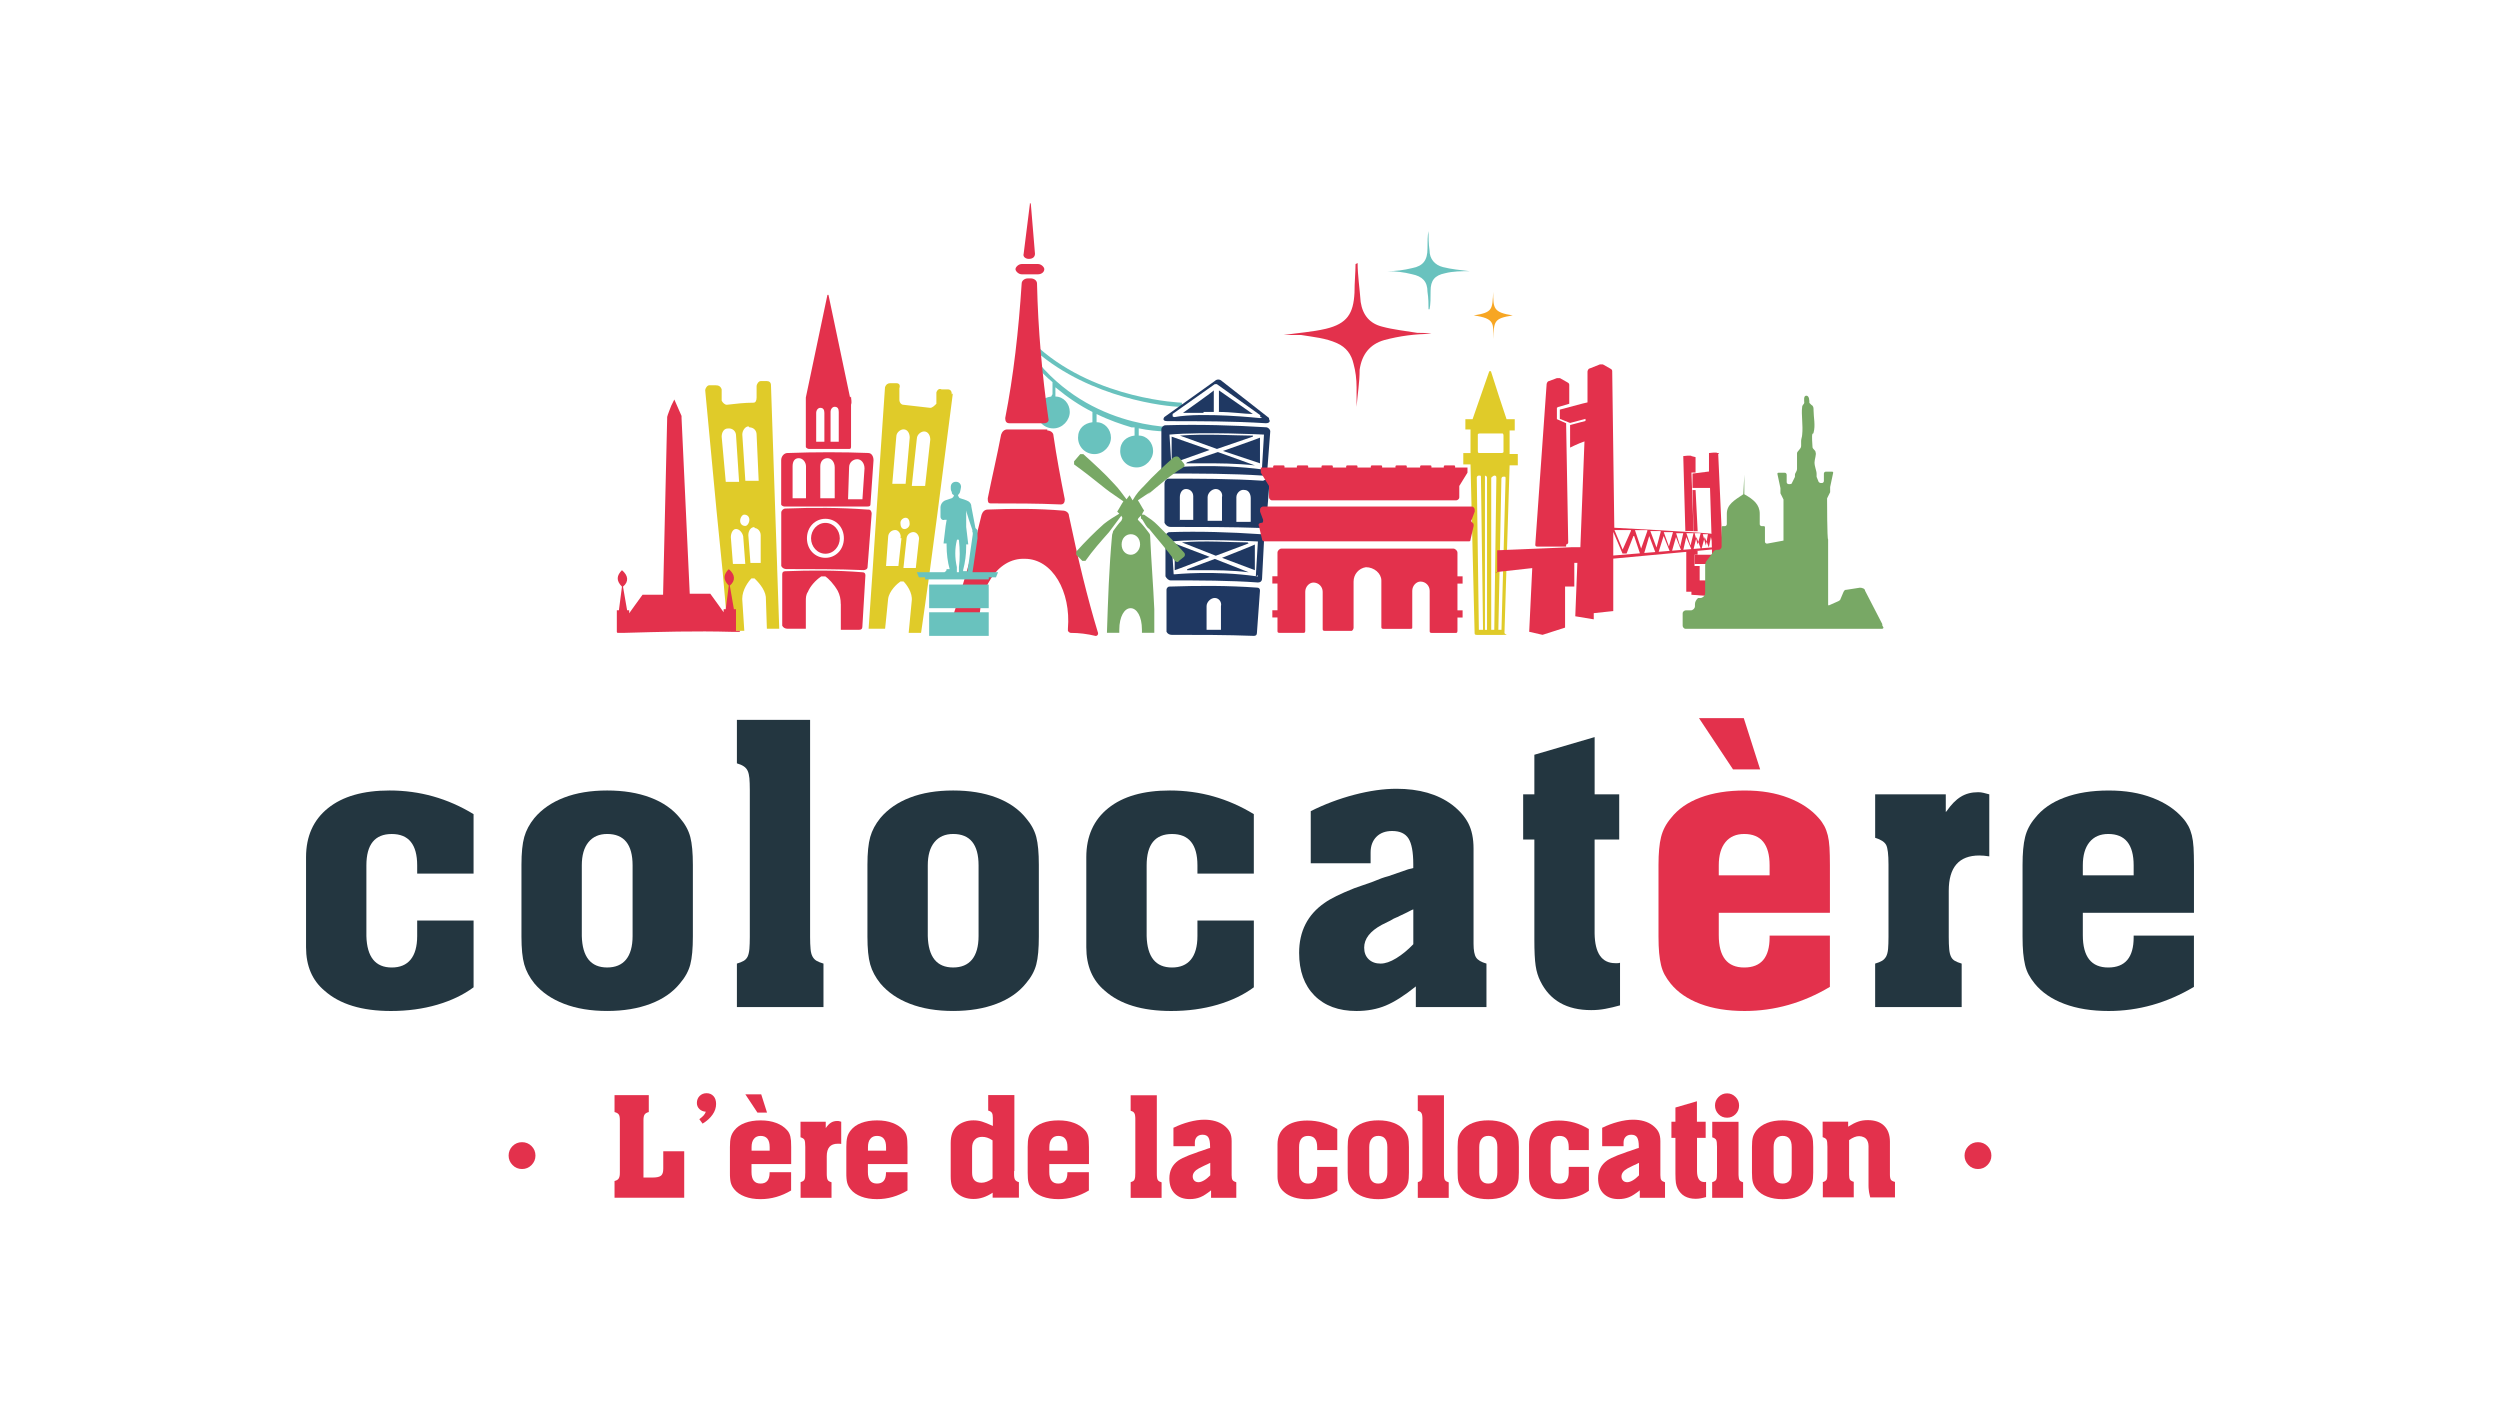<?xml version="1.0" encoding="UTF-8"?>
<svg id="Calque_1" data-name="Calque 1" xmlns="http://www.w3.org/2000/svg" viewBox="0 0 1080 605.71">
  <defs>
    <style>
      .cls-1 {
        fill: #e0cb29;
      }

      .cls-2 {
        fill: #233640;
      }

      .cls-3 {
        fill: #e3314c;
      }

      .cls-4 {
        fill: #69c2be;
      }

      .cls-5 {
        fill: #f7a623;
      }

      .cls-6 {
        fill: #78a865;
      }

      .cls-7 {
        fill: #1f3862;
      }
    </style>
  </defs>
  <g>
    <path class="cls-1" d="M652.15,196.17v-10.2h2.22v-4.89h-3.54c-2.22-6.66-4.44-13.32-6.66-20.43,0-.45-.9-.45-.9,0l-7.11,20.43h-3.12v4.44h2.22v10.2h-3.12v4.89h3.12l1.77,72.77c0,.45,0,.9.9.9h11.1c3.54,0,.9,0,.9-.9l2.22-72.36h3.54v-4.89h-3.54v.04ZM638.87,272.06l-.9-65.7s0-.9.9-.9.9,0,.9.9l.9,65.7h-1.81ZM641.5,272.06v-66.56s.9,0,.9.9v65.7h-1.32.45l-.04-.04ZM638.87,195.71s-.45,0-.45-.9v-7.11s0-.45.9-.45h9.74s.45,0,.45.9v7.11s0,.45-.9.45h-9.74ZM645.53,272.06h-1.32v-65.7s.9-.9,1.32-.9.9,0,.9.9l-.9,65.7ZM648.61,272.06h-1.32l1.32-65.25s0-.9.9-.9.9,0,.9.9l-1.77,65.25h-.04Z"/>
    <path class="cls-4" d="M448.02,151.76l.9-1.32c25.29,22.2,61.26,23.52,61.67,23.52v1.77h-.9c-5.34,0-38.61-3.54-62.12-23.97h.45Z"/>
    <path class="cls-4" d="M454.68,170.43v-5.34c-2.67-2.22-4.89-4.44-7.11-7.11l1.32-.9c25.28,29.73,61.67,27.51,62.12,27.51v1.77h-1.32c-2.67,0-9.33.45-17.76-1.32v3.12c3.54,0,6.21,3.12,6.21,6.66s-3.12,7.11-7.11,7.11-7.11-3.12-7.11-7.11,2.67-6.21,6.21-6.66v-3.54h-1.32c-4.44-1.32-9.74-3.12-15.09-5.76v3.54c3.54,0,6.21,3.12,6.21,6.66s-3.12,7.11-7.11,7.11-7.11-3.12-7.11-7.11,2.67-6.21,6.21-6.66v-4.44c-5.34-2.67-10.65-6.21-15.99-10.65v3.99c3.54,0,6.21,3.12,6.21,6.66s-3.12,7.11-7.11,7.11-7.11-3.12-7.11-7.11,2.67-6.21,6.21-6.66h0l.45-.9.12.04Z"/>
    <path class="cls-3" d="M367.23,171.74l-9.33-44.36h-.45l-9.33,44.36v21.3c0,.45.9.9,1.32.9h17.31c.45,0,.9,0,.9-.9v-18.21c.45-1.32,0-2.22,0-3.54l-.45.45h.04ZM356.58,190.82h-3.99v-12.42c0-1.32.9-2.22,1.77-2.22,1.32,0,1.77.9,1.77,2.22v12.87h0l.45-.45ZM362.79,190.82h-3.99v-12.87c0-1.32.9-2.22,1.77-2.22,1.32,0,1.77.9,1.77,2.22v12.87h.45Z"/>
    <path class="cls-3" d="M375.66,195.71c-11.55-.45-23.52-.45-35.52,0-1.32,0-2.67,1.32-2.67,3.12v19.08c0,.45.9.9,1.32.9h35.93c.45,0,1.32,0,1.32-.9l1.32-19.08c0-1.77-.9-3.12-2.22-3.12h.53ZM342.4,215.24v-13.77c0-2.22.9-3.54,2.67-3.54s3.12,1.77,3.12,3.54v13.77h-6.21.45-.04ZM360.57,215.24h-6.21v-13.77c0-2.22,1.32-3.54,3.12-3.54s3.12,1.77,3.12,3.99v13.77h0v-.45h-.04ZM372.57,215.69h-6.21l.45-13.77c0-2.22,1.77-3.54,3.54-3.54s3.12,1.77,3.12,3.99l-.9,13.32h0Z"/>
    <path class="cls-3" d="M363.24,260.96v11.1h7.98c.9,0,1.32-.45,1.32-1.32l1.32-22.2c0-.9-.45-1.32-1.32-1.32-11.1-.9-22.2-.9-33.3-.45-.9,0-1.32.45-1.32,1.32v22.2c.45.9,1.32,1.32,2.22,1.32h7.98v-11.96c0-1.32,0-2.67.9-3.99.9-2.22,3.12-4.89,5.76-6.66h1.77c1.32.9,3.54,3.12,5.34,6.21.9,1.77,1.32,3.54,1.32,5.76h.04Z"/>
    <path class="cls-1" d="M411.18,170.43c0-1.32-.45-2.22-1.77-2.22h-2.67c-.9-.45-1.77,0-2.22,1.32v4.89c-.9.9-1.77,1.77-2.67,1.77l-11.55-1.32c-.9,0-1.77-.9-1.77-2.22v-4.89c.45-1.32,0-2.22-1.32-2.22h-2.67c-.9,0-1.77.45-2.22,1.77l-3.54,51.93-1.77,26.64-1.77,25.74h7.11c0,.45,1.32-12.87,1.32-12.87h0c.45-3.54,3.99-6.66,5.34-7.56h1.32c1.32,1.32,3.99,4.89,3.54,8.43h0l-1.32,13.77h5.34c0,.45,3.54-24.87,3.54-24.87l3.54-26.64,6.66-51.93h0l-.45.45v.04ZM396.09,189.51c0-1.77,1.77-3.12,3.12-3.12,1.77,0,2.67,1.77,2.67,3.54l-2.22,19.98h-5.76c0-.45,2.22-20.84,2.22-20.84h0v.45h-.04ZM387.21,188.6c0-1.77,1.77-3.12,3.12-3.12,1.77,0,2.67,1.77,2.67,3.54l-1.77,19.98h-5.76c0-.45,1.77-20.84,1.77-20.84v.45h-.04ZM390.75,228.56c-1.32,0-1.77-1.32-1.77-2.67s1.32-2.22,2.22-2.22c1.32,0,1.77,1.32,1.77,2.67s-1.32,2.22-2.22,2.22ZM394.73,229.88c1.32,0,2.67,1.77,2.22,3.54l-1.32,11.96h-5.34c0-.45,1.32-12.42,1.32-12.42,0-1.77,1.32-3.12,3.12-3.12v.04ZM389.43,232.55l-1.32,11.96h-5.34c0-.45.9-12.42.9-12.42,0-1.77,1.32-3.12,3.12-3.12,1.32,0,2.67,1.77,2.22,3.54h.45l-.04.04Z"/>
    <path class="cls-1" d="M335.73,244.97l-.9-26.19-1.77-52.38c0-1.32-.9-1.77-1.77-1.77h-2.67c-.9,0-1.77,1.32-1.77,2.22v4.89c0,1.32-.45,2.22-1.32,2.22-3.99,0-7.56.45-11.55.9-.9,0-1.77-.9-2.22-1.77v-4.89c-.45-1.32-1.32-1.77-2.67-1.77h-2.67c-.9,0-1.77,1.32-1.77,2.22l4.89,51.93,2.67,26.64h0l2.22,25.29h7.11c0-.45-.9-13.77-.9-13.77h0c0-3.99,2.67-7.56,3.99-8.88h1.32c1.32,1.32,4.44,4.44,4.89,7.98h0c0,.45.45,13.77.45,13.77h5.34l-.9-26.19h0s0-.45,0-.45ZM321.96,227.21c-1.32,0-2.22-.9-2.22-2.22s.9-2.67,1.77-2.67c1.32,0,2.22.9,2.22,2.22s-.9,2.67-1.77,2.67h0ZM325.95,228.11c1.32,0,2.67,1.32,2.67,3.12v11.96c.45,0-4.44,0-4.44,0l-.9-11.96c0-1.77.9-3.54,2.67-3.54h0v.45-.04ZM321.06,231.65l.9,11.96h-5.34l-.9-11.55c0-1.77.9-3.54,2.22-3.54s2.67,1.32,3.12,3.12h0ZM323.73,184.61c1.77,0,3.12,1.32,3.12,3.12l.9,19.98h-5.76l-1.32-19.98c0-1.77,1.32-3.54,2.67-3.54l.45.45-.08-.04ZM314.85,185.07c1.77,0,3.12,1.32,3.12,3.12l1.32,19.98h-5.76l-1.77-19.53c0-1.77.9-3.54,2.67-3.54h.45l-.04-.04Z"/>
    <path class="cls-3" d="M356.58,225.89c-3.54,0-6.21,3.12-6.21,6.66s2.67,6.66,6.21,6.66,6.21-3.12,6.21-6.66-2.67-6.66-6.21-6.66Z"/>
    <path class="cls-3" d="M374.79,220.14c-11.96-.9-23.52-.9-35.52-.45-.9,0-1.77.9-1.77,1.77v23.06c.45.9,1.32,1.32,2.22,1.32,11.1,0,22.2,0,33.3.45.9,0,1.77-.45,1.77-1.32l1.77-23.06c0-.9-.45-1.77-1.32-1.77h-.45ZM356.58,240.98c-4.44,0-7.98-3.54-7.98-8.43s3.54-8.43,7.98-8.43,7.98,3.54,7.98,8.43-3.54,8.43-7.98,8.43Z"/>
    <path class="cls-3" d="M442.22,109.62l2.67-21.3c0-.88.15-.88.45,0l1.77,21.3c0,1.32-.9,2.22-2.67,2.22-1.32,0-2.67-.9-2.22-2.22h0Z"/>
    <path class="cls-3" d="M448.47,118.5h-7.11c-1.32,0-2.67-1.32-2.67-2.22s1.32-2.22,2.67-2.22h7.11c1.32,0,2.67,1.32,2.67,2.22,0,1.32-1.32,2.22-2.67,2.22h0Z"/>
    <path class="cls-3" d="M445.8,120.27h-1.77c-1.32,0-2.67.9-2.67,2.22-1.32,20.43-3.54,39.96-7.11,58.13,0,1.32.45,2.22,1.77,2.22h15.09c1.32,0,2.22-.9,1.77-2.22-2.67-18.62-4.44-38.15-4.89-58.13,0-1.32-1.32-2.22-2.67-2.22h.49Z"/>
    <path class="cls-3" d="M461.34,271.61v.9s.45.9,1.32.9c3.54,0,7.11.45,10.65,1.32.9,0,1.32-.9.9-1.77-4.44-14.64-8.43-31.08-12.42-50.16,0-1.32-1.32-2.22-2.67-2.22-10.65-.9-21.75-.9-32.4-.45-1.32,0-2.22.9-2.67,2.22-4.44,18.62-9.33,35.07-14.18,49.25,0,1.32,0,1.77.9,1.77,3.54,0,7.11-.9,10.65-.9.9,0,1.77,0,1.77-.9v-.9c-.9-15.99,7.56-29.73,19.53-29.27,11.96,0,19.98,14.18,18.62,30.18h0v.04Z"/>
    <path class="cls-3" d="M452.46,185.52h-17.31c-1.32,0-2.22.9-2.67,2.22-1.77,9.33-3.99,18.62-5.76,27.51,0,1.32,0,2.22,1.32,2.22,10.2,0,19.98,0,30.18.45,1.32,0,1.77-.9,1.77-2.22-1.77-8.88-3.54-18.21-4.89-27.51,0-1.32-1.32-2.22-2.67-2.22v-.45h.04Z"/>
    <path class="cls-3" d="M676.57,235.22c.45,0,.9-.45.9-.9l-.9-51.02v-.45l-3.99-1.77v-4.89s.45-.45.9-.45l4.44-1.32v-7.98c0-.45,0-.9-.9-1.32l-3.12-1.77h-1.32l-3.54,1.32c-.45,0-.9.9-.9,1.32l-4.89,69.24c0,.45,0,.9.9.9h12.42v-.9Z"/>
    <path class="cls-3" d="M732.48,204.14v-6.66l-1.77-.45h0c0-.45-3.54,0-3.54,0l.9,32.4h3.54l-.9-25.29h1.77Z"/>
    <path class="cls-3" d="M732.94,211.71h-1.77l.45,17.76h1.77l-.9-17.76h.45Z"/>
    <path class="cls-3" d="M742.72,257.84l-.9-7.11h-7.56v-6.21h-2.22v-4.89h1.32v-1.77h-4.89v17.76h2.22v1.32l11.96.9h.08Z"/>
    <path class="cls-3" d="M742.72,195.71h-.9c0-.45-3.54,0-3.54,0v7.98h0l-7.11.9v6.21h7.56l.9,28.86h-7.56v3.99h7.56v12.42h3.99l1.32-.9-2.67-59.04h0l.45-.45v.04Z"/>
    <path class="cls-3" d="M645.94,247.19l15.99-1.77-1.32,27.51,5.76,1.32,9.74-3.12v-17.76h3.99v-10.2h1.32l-.9,23.06,7.98,1.32v-2.67l8.43-.9v-22.65l43.05-3.99v-.9l-43.05,3.54v-10.2l3.99,9.33h1.77l3.12-7.98,2.67,7.98h1.77l2.22-7.56,2.67,7.11h1.32l2.22-7.11,2.67,6.66h.9l1.77-6.21,2.22,5.76h.9l1.32-5.76,2.22,5.34h.9l1.32-5.34,1.77,4.89h.45l1.32-4.89,1.77,4.44h0l.9-4.44,1.32,3.99h.9l-1.77-5.34h0c0-.45-42.18-2.67-42.18-2.67l-.9-67.47c0-.45,0-.9-.9-1.32l-3.12-1.77h-1.32l-4.44,1.77c-.45,0-.9.9-.9,1.32v13.32c-.45,0-11.96,3.12-11.96,3.12v3.99l4.44,1.77,6.66-1.77v.9c-1.77.45-6.66,1.77-6.66,1.77v9.74s3.54-1.77,6.21-2.67l-1.77,45.72h-3.99l-31.95,1.32v9.74h0l-.9-.45.08.21ZM737.83,230.78l-.9,4.89-1.32-4.89h2.22ZM734.7,230.33l-1.32,4.89-1.32-4.89h2.67-.04ZM731.62,230.33l-1.32,5.34-1.77-5.34h3.54-.45ZM727.18,230.33l-1.32,5.76-1.77-5.76h3.54-.45ZM722.74,229.88l-1.77,6.21-2.22-6.21h3.99,0ZM717.39,229.88l-1.77,6.66-2.67-7.11h4.44v.45h0ZM711.64,229.43l-2.67,7.56-2.67-7.98h5.34v.45-.04ZM704.53,229.43l-3.54,7.98-3.54-8.43h7.11v.45h-.04Z"/>
    <path class="cls-3" d="M319.74,272.51s0,.45-.45.45h-3.12c-15.54-.45-31.08,0-47.03.45h-2.22s-.45,0-.45-.45v-9.33h.9l1.32-10.2c-2.67-2.67-2.22-4.89,0-7.11,2.67,2.22,3.12,4.89.45,7.11l1.77,10.2h.9v1.32l2.22-3.12,3.54-4.89h8.88l1.77-76.35h0v-.45h0c0-.45,1.77-4.89,1.77-4.89l1.32-2.67,3.12,7.11h0v.9l3.54,75.9h8.88l3.54,4.89,2.22,3.12v-1.32h.9l1.32-10.2c-2.67-2.67-2.22-4.89,0-7.11,2.67,2.22,3.12,4.89.45,7.11l1.77,10.2h.9v9.33h1.81Z"/>
    <path class="cls-3" d="M586.49,113.61c0,5.34.9,11.1,1.32,16.86.9,5.76,3.99,9.33,9.33,10.65,4.89,1.32,9.74,1.77,15.09,2.67,1.77,0,3.99,0,6.21.45-7.11,0-13.77.9-20.43,2.67-6.21,1.77-9.74,6.21-10.65,12.87,0,5.34-.9,10.65-1.32,15.99v-8.43c0-3.54-.45-7.11-1.32-10.2-.9-3.99-3.12-7.11-7.11-8.88-4.89-2.22-10.2-2.67-15.54-3.54h-7.56c6.21-.9,12.42-1.32,18.21-2.67,9.33-2.22,11.96-6.66,12.42-15.54,0-4.44.45-8.88.45-12.42h0l.9-.45v-.04Z"/>
    <path class="cls-4" d="M617.12,133.59c0-1.77,0-4.89-.45-7.56,0-4.44-2.22-6.66-6.66-7.56-3.54-.9-7.11-1.32-10.65-1.32h0c3.54,0,7.11-.45,10.65-1.32,4.89-.9,6.66-3.54,6.66-8.43,0-2.67,0-5.76.45-7.56,0,2.22,0,5.34.45,8.43,0,3.54,2.22,6.21,5.76,7.11s7.56,1.32,11.55,1.77h0c-3.54,0-7.11,0-10.65.9-4.44.9-6.21,3.12-6.21,7.56,0,3.12,0,5.76-.45,7.98h-.45Z"/>
    <path class="cls-5" d="M653.5,136.26c-8.43,1.32-7.98,2.67-8.43,10.2,0-6.66.9-8.88-8.43-10.2,8.43-1.32,7.98-2.67,8.43-10.2,0,7.11,0,8.88,8.43,10.2Z"/>
    <path class="cls-7" d="M506.15,188.6v11.55c.45,0,16.4-5.76,16.4-5.76l-16.4-5.76v-.04Z"/>
    <path class="cls-7" d="M541.22,188.19c-7.11,0-20.84-.9-31.49,0l15.99,5.76,15.54-5.34v-.45l-.04.04Z"/>
    <path class="cls-7" d="M512.36,200.15h7.56c6.21,0,13.77,0,22.2.9l-15.99-5.76-13.32,4.44h0l-.45.45v-.04Z"/>
    <path class="cls-7" d="M544.31,200.15v-11.1c.45,0-15.99,5.76-15.99,5.76l15.99,5.34Z"/>
    <path class="cls-7" d="M547.43,184.61c-14.64-.9-29.27-1.32-43.95-.9-.9,0-1.77.9-1.77,1.77v17.31c.45.9,1.32,1.77,2.22,1.77,13.77,0,27.96,0,41.73.9.9,0,1.77-.45,1.77-1.77l1.32-17.31c0-.9-.9-1.77-1.77-1.77h.45ZM546.07,202.37v.45h-.45c-20.43-2.67-39.06-.9-39.06-.9h-.45l-.9-14.18h0c14.64-1.32,40.83,0,40.83,0h0l-.9,15.09h0l.9-.45h.04Z"/>
    <path class="cls-7" d="M545.66,207.68c-13.77-.9-27.51-.9-40.83-.9-.9,0-1.77.9-1.77,2.22v16.86c.45.9,1.32,1.77,2.67,1.77,12.87,0,26.19,0,39.06.45.9,0,1.77-.9,2.22-1.77l1.32-16.86c0-.9-.9-2.22-1.77-2.22h0s-.9.45-.9.45ZM509.69,224.99v-10.2c0-1.77.9-3.54,2.67-3.54s3.12,1.32,3.12,3.12v10.2h-5.76v.45l-.04-.04ZM527.45,224.99h-5.76v-10.2c0-1.77,1.77-3.54,3.54-3.54s3.12,1.77,2.67,3.54v10.2h-.45ZM539.87,225.44h-5.76v-10.65c0-1.77,1.77-3.54,3.54-3.12,1.77,0,2.67,1.77,2.67,3.54v10.2h-.45v.04Z"/>
    <path class="cls-7" d="M519.92,177.95h4.44v-9.33c.45,0-13.32,9.74-13.32,9.74h8.88v-.45.04Z"/>
    <path class="cls-7" d="M526.13,177.95c6.21,0,11.55.9,15.09.9l-14.64-10.2v9.33h-.45v-.04Z"/>
    <path class="cls-7" d="M548.29,180.62l-20.43-15.99c-.9-.9-2.22-.9-3.12,0l-21.75,15.54c-.9,1.32,0,1.77,1.32,1.77,14.18,0,28.41,0,42.59.9.9,0,2.22-.45,1.32-1.77h0v-.45h.08ZM545.21,180.17s-.45.45-.9.45h0s-24.87-2.67-36.84-.45c0,0-.9,0-.9-.45v-.9l18.21-12.87h.9l18.62,13.32s.45.45,0,.9h.9Z"/>
    <path class="cls-7" d="M507.47,234.77v11.55c.45,0,15.09-5.76,15.09-5.76l-15.09-5.76v-.04Z"/>
    <path class="cls-7" d="M539,234.32c-6.66,0-19.08-.9-28.41,0l14.64,5.76,14.18-5.34h0l-.45-.45.04.04Z"/>
    <path class="cls-7" d="M512.81,246.32h6.66c5.76,0,12.42,0,19.98.9l-14.64-5.76-11.96,4.44h0v.45l-.04-.04Z"/>
    <path class="cls-7" d="M542.09,246.32v-11.1c.45,0-14.18,5.76-14.18,5.76,0,0,14.18,5.34,14.18,5.34Z"/>
    <path class="cls-7" d="M544.76,230.78c-13.32-.9-26.64-1.32-39.51-.9-.9,0-1.77.9-1.77,1.77v17.31c.45.9,1.32,1.77,2.22,1.77,12.42,0,25.28,0,37.74.9.9,0,1.77-.45,1.77-1.77l.9-17.31c0-.9-.45-1.77-1.32-1.77h-.04ZM543.44,248.54v.45h-.45c-18.62-2.67-35.07-.9-35.52-.9h-.45l-.9-14.18h0c12.87-1.32,36.84,0,37.29,0s0,0,0,0h0l-.9,15.09h0l.9-.45h.04Z"/>
    <path class="cls-7" d="M542.99,253.85c-12.42-.9-24.87-.9-37.74-.45-.9,0-1.32.9-1.32,1.32v18.21c.45.9,1.32,1.32,2.22,1.32,11.96,0,23.52,0,35.52.45.9,0,1.32-.45,1.32-1.32l1.32-18.21c0-.9-.45-1.32-1.32-1.32ZM527,272.06h-5.76v-10.2c0-1.77,1.77-3.54,3.54-3.54s3.12,1.77,2.67,3.54v10.2h-.45Z"/>
    <path class="cls-6" d="M495.5,213.93c4.89-3.99,9.74-8.43,15.54-11.96.9-.45.9-1.32,0-2.22l-1.77-2.22c-.45-.45-1.32-.45-2.22,0-4.44,3.99-8.88,7.98-12.87,12.42-1.77,1.77-3.12,3.12-4.89,6.21l-1.32-2.22-1.32,1.77c-1.77-2.22-3.12-4.44-5.34-6.66-3.99-4.44-8.43-8.43-13.32-12.87h-1.32l-2.67,3.12v1.32c4.89,3.54,9.33,7.11,13.77,10.65l1.77,1.32,5.76,3.99c-.9,1.32-1.77,3.12-2.67,4.44l.9.9c-2.22,1.32-4.44,2.67-6.66,4.44-3.99,3.54-7.98,7.56-11.96,11.96v1.32l2.67,2.67h1.32c3.12-4.44,6.66-8.43,10.2-12.42l1.32-1.77,3.99-5.34h0l.45.9h0c0,.45-.45,1.32-.45,1.32h0c-1.32,1.32-2.22,2.67-3.54,4.44,0,.45-.45,1.32-.45,1.77-1.32,14.18-1.77,28.41-2.22,42.18h5.34v-1.32c0-5.76,2.22-9.33,4.89-9.33s4.89,3.54,4.89,9.33v1.32h5.34v-10.2c-.45-10.2-1.32-20.84-1.77-31.08,0-.45,0-1.32-.45-1.77-1.32-1.77-2.67-3.54-4.44-5.34h0l-.45-.45h0c0-.45.45-.9.45-.9l.9-.9v1.32c.45,0,.9.9.9.9.9,1.32,1.32,2.67,2.67,3.54,3.54,4.44,7.56,8.88,11.1,13.77.45.45,1.32.9,1.77,0l2.22-1.77c.45-.45.45-1.32,0-1.77-3.54-3.99-7.56-7.98-11.55-11.96-1.77-1.77-3.12-2.67-5.76-4.44h-.9c0-.45.9-1.77.9-1.77-.9-1.32-1.77-3.12-2.67-4.44l1.32-.9c1.32-.9,2.67-1.77,3.99-2.67h0l-1.32,1.32-.08.08ZM488.53,239.66c-2.22,0-3.99-1.77-3.99-4.44s1.77-4.44,3.99-4.44,3.99,1.77,3.99,4.44c0,2.22-1.77,4.44-3.99,4.44h0Z"/>
    <path class="cls-3" d="M628.22,236.99h-74.58c-.9,0-1.77.9-1.77,1.77v10.2h-2.22v3.12h2.22v11.55h-2.22v3.12h2.22v5.76c0,.45,0,.9.9.9h10.2c.45,0,.9,0,.9-.9v-16.86c0-2.22,1.77-3.99,3.54-3.99,2.22,0,3.99,1.77,3.99,3.99v15.99c0,.45,0,.9.9.9h11.55c.45,0,.9-.9.9-1.32v-19.98c0-3.12,2.22-5.76,5.34-6.21,3.54,0,6.66,2.67,6.66,5.76v19.98c0,.45,0,.9.9.9h11.55c.45,0,.9,0,.9-.45v-15.99c0-2.22,1.77-3.99,3.54-3.99,2.22,0,3.99,1.77,3.99,3.99v17.31c0,.45,0,.9.9.9h10.2c.45,0,.9,0,.9-.9v-5.76h2.22v-3.12h-2.22v-11.55h2.22v-3.12h-2.22v-10.2c0-.9-.9-1.77-1.77-1.77h.45l-.12-.04Z"/>
    <path class="cls-3" d="M553.19,216.15h75.9c.45,0,1.32-.45,1.32-1.32v-4.89l3.54-5.76v-2.22h-5.34v-.45c0-.3-.15-.45-.45-.45h-3.99s-.45,0-.45.45v.45h-5.34v-.45c0-.3-.15-.45-.45-.45h-3.99s-.45,0-.45.45v.45h-5.76v-.45c0-.3-.15-.45-.45-.45h-3.99s-.45,0-.45.45v.45h-5.76v-.45c0-.3-.15-.45-.45-.45h-3.99s-.45,0-.45.45v.45h-5.76v-.45c0-.3-.15-.45-.45-.45h-3.99s-.45,0-.45.45v.45h-5.76v-.45c0-.3-.15-.45-.45-.45h-3.99s-.45,0-.45.45v.45h-5.76v-.45c0-.3-.15-.45-.45-.45h-3.99s-.45,0-.45.45v.45h-5.34v-.45c0-.3-.15-.45-.45-.45h-3.99s-.45,0-.45.45v.45h-5.34v2.22l3.54,5.76v4.89c0,.45.45,1.32,1.32,1.32h3.7Z"/>
    <path class="cls-3" d="M636.65,225.89c-.9,0-1.32-.9-.9-1.32l1.32-3.54v-.9c0-.45-.45-1.32-1.32-1.32h-90.08c-.45,0-1.32.45-1.32,1.32v.9l1.32,3.54c0,.9,0,1.32-.9,1.32s-1.32.9-.9,1.32l1.32,5.76c0,.45.45.9.9.9h88.31c.45,0,.9,0,.9-.9l1.32-5.76c0-.9,0-1.32-.9-1.32h.95Z"/>
    <path class="cls-4" d="M401.39,264.5v10.2h25.74v-10.2h-25.74Z"/>
    <path class="cls-4" d="M420.06,247.64l2.22-15.09h.9-.9v-1.77h0v-1.77l-.9-.9-1.77-9.33c0-1.32-.9-2.22-2.22-2.67l-2.67-.9c-.45,0-.9-1.32-.9-1.32h0s.9-.9.9-1.32c0,0,.45-1.77.45-2.22,0-1.32-.9-2.22-2.22-2.22s-2.22.9-2.22,2.22,0,1.32.45,2.22c0,.45,0,.9.9,1.32h0c0,.9-.9,1.32-.9,1.32l-2.67.9c-1.32.45-2.22,1.77-2.22,3.12v3.99c0,.9.9,1.77,1.77,1.32h.9l-.45,2.67-.9,7.56h1.32v.9c0,3.54.45,7.11,1.32,10.2h-1.32c0,.9-.45.9-.9,1.32h-11.96l.9,2.22h2.67v.9h27.51v-.9h3.12l.9-2.22h-11.55l.45.45ZM414.26,244.97v.9h0v1.32h-.9v-1.32h0v-.9c-.9-3.99-.9-7.98,0-11.55,0-.45.9-.45.9,0,.45,3.99.45,7.98,0,11.55h0ZM418.29,247.64s0-.9-.9-.9h-1.32v-.45c.9-3.54,1.32-6.66,1.32-10.2v-.9h.9l-.9-7.56v-7.56c-.45,0,2.67,8.88,2.67,8.88v.9c.45,0,0,2.22,0,2.22h-.9.9l-2.22,15.54h.45v.04Z"/>
    <path class="cls-4" d="M401.39,262.73h25.74v-10.2h-25.74v10.2Z"/>
    <path class="cls-6" d="M813.27,269.84l-7.56-14.64c0-.9-1.32-1.32-2.22-1.32l-5.76.9c-.45,0-.9,0-1.32.9l-1.32,3.12s0,.45-.9.9l-3.99,1.77h-.45v-28.41c-.45,0-.45-16.86-.45-16.86v-.9l1.32-2.67v-2.22l1.32-6.21s0-.45-.45-.45h-2.67s-.9,0-.9.9v3.12s0,.9-.9.9h-.45s-.45,0-.9-.45l-.9-2.22v-1.32c0-1.32-.9-3.12-.9-4.89,0-1.32.9-3.54.45-4.44,0-.9-1.32-1.32-1.32-2.22s-.45-4.89,0-5.76c0,0,.45,0,.45-.45.9-3.12,0-6.66,0-9.74h0c0-.9,0-1.77-.9-2.22l-.9-.9c0-.9,0-3.12-1.32-3.12s-.9,2.22-.9,3.12c0,.45-.9.9-.9,1.77-.45,3.12.45,7.98,0,11.96,0,.9-.45,1.77-.45,2.67v2.22c0,1.32-1.77,2.22-1.77,3.12v6.66c0,1.32-.9,1.77-.9,2.67v.9h0l-1.32,2.67s0,.45-.9.45h-.45s-.9,0-.9-.9v-3.12s0-.9-.9-.9h-2.67s-.45,0-.45.45l1.32,6.21v2.22l1.32,2.67v17.76l-7.11,1.32s-.9,0-.9-.9v-6.21s0-.45-.45-.45h-.9s-.9,0-.9-.9v-4.44c0-3.99-2.67-6.21-6.66-8.43h0v-8.43l-.45,8.43h0c-3.99,2.67-7.11,4.44-7.11,8.43v4.44s0,.9-.9.9h-.9s-.45,0-.45.45v8.43c0,.45-.45,1.32-1.32,1.32s-1.77,0-2.22.9l-2.67,3.54c-.45.45-.9,1.32-.9,2.22v11.96c0,.9-.45,1.77-1.77,2.22h-1.32c-.9.9-1.32,1.77-1.32,2.67v.9c0,.9-.9,1.77-1.77,1.77h-2.22c-.45,0-1.32.45-1.32,1.32v5.34c0,.45.45,1.32,1.32,1.32h84.78c.45,0,.9-.45.45-.9l-.45-.9.37-.04Z"/>
  </g>
  <g>
    <path class="cls-3" d="M265.48,510.19c.9-.21,1.48-.58,1.81-1.11s.49-1.32.49-2.43v-22.78c0-1.15-.16-1.97-.49-2.43s-.95-.82-1.81-1.03v-7.32h14.8v7.32c-.9.21-1.48.58-1.81,1.07s-.49,1.27-.49,2.38v24.83h4.11c1.69,0,2.84-.29,3.49-.82.66-.58.95-1.52.95-2.96v-7.56h9.05v20.06h-30.1v-7.24h0Z"/>
    <path class="cls-3" d="M302.12,483.47c.78-.58,1.4-1.11,1.81-1.56s.74-.99.99-1.64c-1.15-.08-2.1-.49-2.8-1.19s-1.07-1.56-1.07-2.59c0-1.23.41-2.26,1.19-3.04.78-.78,1.81-1.19,3-1.19s2.22.41,3,1.27c.74.82,1.11,1.97,1.11,3.37,0,1.6-.49,3.12-1.52,4.6s-2.47,2.8-4.32,3.91l-1.4-1.93Z"/>
    <path class="cls-3" d="M324.65,502.88v3.45c0,3.33,1.32,4.97,3.91,4.97s3.91-1.56,3.91-4.65v-.25h9.29v7.89c-4.15,2.47-8.55,3.74-13.16,3.74-2.63,0-4.89-.37-6.82-1.11s-3.49-1.77-4.6-3.17c-.37-.45-.66-.9-.9-1.32-.25-.45-.41-.95-.58-1.48-.12-.53-.25-1.19-.29-1.89-.08-.7-.08-1.56-.08-2.51v-11.02c0-1.81.12-3.25.41-4.32.29-1.07.78-2.01,1.52-2.92,1.07-1.36,2.55-2.43,4.52-3.17s4.23-1.11,6.82-1.11,4.77.37,6.74,1.11c1.97.74,3.54,1.81,4.69,3.12.37.41.66.82.86,1.23s.41.9.53,1.44.21,1.15.29,1.89c.04.74.08,1.64.08,2.71v7.36h-17.14v-.04ZM332.5,497.08v-1.52c0-3.25-1.32-4.85-3.91-4.85-1.23,0-2.22.41-2.88,1.27-.7.82-1.03,2.06-1.03,3.58v1.52h7.85-.04Z"/>
    <path class="cls-3" d="M345.82,510.69c.45-.12.78-.29,1.07-.45s.49-.37.62-.66c.16-.29.25-.66.29-1.15s.08-1.11.08-1.85v-11.14c0-1.56-.12-2.55-.37-3.04s-.82-.82-1.69-1.11v-6.7h10.9v2.71l.12-.12c.7-1.03,1.44-1.77,2.18-2.22s1.64-.7,2.67-.7c.29,0,.58,0,.82.08s.53.12.9.25v9.58c-.37-.04-.62-.08-.82-.08h-.7c-3.17,0-4.73,1.81-4.73,5.43v7.11c0,.78,0,1.44.08,1.89s.12.86.29,1.11c.12.29.33.49.62.66.25.16.62.29,1.07.45v6.7h-13.36v-6.7l-.04-.04Z"/>
    <path class="cls-3" d="M374.93,502.88v3.45c0,3.33,1.32,4.97,3.91,4.97s3.91-1.56,3.91-4.65v-.25h9.29v7.89c-4.15,2.47-8.55,3.74-13.16,3.74-2.63,0-4.89-.37-6.82-1.11s-3.49-1.77-4.6-3.17c-.37-.45-.66-.9-.9-1.32-.25-.45-.41-.95-.58-1.48-.12-.53-.25-1.19-.29-1.89-.08-.7-.08-1.56-.08-2.51v-11.02c0-1.81.12-3.25.41-4.32.29-1.07.78-2.01,1.52-2.92,1.07-1.36,2.55-2.43,4.52-3.17s4.23-1.11,6.82-1.11,4.77.37,6.74,1.11c1.97.74,3.54,1.81,4.69,3.12.33.41.66.82.86,1.23.25.41.41.9.53,1.44s.21,1.15.25,1.89.08,1.64.08,2.71v7.36h-17.14l.04-.04ZM382.78,497.08v-1.52c0-3.25-1.32-4.85-3.91-4.85-1.23,0-2.22.41-2.88,1.27-.7.82-1.03,2.06-1.03,3.58v1.52h7.85-.04Z"/>
    <path class="cls-3" d="M438.08,505.92v1.4c0,1.11.16,1.89.45,2.34s.82.82,1.64,1.03v6.7h-11.35v-2.14c-2.71,1.81-5.43,2.71-8.22,2.71-3.04,0-5.55-.95-7.52-2.8-.9-.86-1.52-1.85-1.85-2.84-.37-1.03-.53-2.47-.53-4.32v-14.14c0-3.29.86-5.76,2.67-7.36.9-.78,1.93-1.4,3.21-1.85,1.23-.45,2.55-.66,3.99-.66,1.23,0,2.47.16,3.66.53s2.71.99,4.6,1.85l.08.08v-3.54c0-.99-.12-1.69-.41-2.14-.25-.45-.78-.78-1.6-.99v-6.7h11.31v32.81h-.12ZM426.44,491.45c-.66-.21-1.36-.33-2.14-.33-1.36,0-2.47.41-3.21,1.27-.78.86-1.15,2.01-1.15,3.54v10.69c0,2.88,1.36,4.32,4.07,4.32,1.52,0,3.08-.62,4.77-1.81v-16.49c-.9-.58-1.64-.99-2.34-1.19h0Z"/>
    <path class="cls-3" d="M453.29,502.88v3.45c0,3.33,1.32,4.97,3.91,4.97s3.91-1.56,3.91-4.65v-.25h9.29v7.89c-4.15,2.47-8.55,3.74-13.16,3.74-2.63,0-4.89-.37-6.87-1.11-1.93-.74-3.49-1.77-4.56-3.17-.37-.45-.66-.9-.9-1.32-.25-.45-.45-.95-.58-1.48s-.25-1.19-.29-1.89-.08-1.56-.08-2.51v-11.02c0-1.81.12-3.25.41-4.32.25-1.07.78-2.01,1.52-2.92,1.07-1.36,2.55-2.43,4.52-3.17,1.93-.74,4.23-1.11,6.87-1.11s4.77.37,6.74,1.11,3.54,1.81,4.69,3.12c.37.41.66.82.86,1.23s.41.9.53,1.44.21,1.15.25,1.89.08,1.64.08,2.71v7.36h-17.14v-.04ZM461.14,497.08v-1.52c0-3.25-1.32-4.85-3.91-4.85-1.23,0-2.22.41-2.88,1.27-.7.82-1.03,2.06-1.03,3.58v1.52h7.85-.04Z"/>
    <path class="cls-3" d="M488.44,510.69c.45-.12.78-.29,1.07-.45s.45-.37.58-.66.21-.66.29-1.15c.04-.49.08-1.11.08-1.85v-22.65c0-.74,0-1.36-.08-1.81-.04-.45-.12-.86-.29-1.11-.12-.29-.33-.53-.58-.7s-.62-.33-1.07-.45v-6.7h11.31v33.51c0,.74,0,1.36.08,1.85.04.49.16.86.29,1.15.16.29.37.49.62.66.29.16.62.29,1.07.45v6.7h-13.36v-6.78Z"/>
    <path class="cls-3" d="M507.03,487.17c2.14-1.07,4.36-1.89,6.7-2.51s4.52-.95,6.5-.95c3.49,0,6.37.82,8.55,2.47,1.15.9,2.01,1.85,2.51,2.88.53,1.03.78,2.34.78,3.91v14.68c0,1.03.12,1.73.41,2.14s.78.7,1.6.95v6.7h-10.9v-3.21c-1.77,1.4-3.33,2.43-4.65,2.96s-2.84.82-4.52.82c-2.75,0-4.89-.78-6.5-2.38s-2.34-3.78-2.34-6.58c0-3.33,1.32-5.88,3.91-7.73.95-.66,2.47-1.4,4.6-2.26.25-.08.62-.21,1.03-.37s.95-.33,1.64-.58c.66-.25,1.19-.45,1.52-.58.37-.12.7-.25,1.07-.33l3.04-1.07s.29-.08.78-.21v-.62c0-1.85-.25-3.17-.74-3.95s-1.32-1.15-2.51-1.15c-1.03,0-1.81.29-2.43.9-.58.62-.9,1.4-.9,2.43v1.64h-9.25v-8.06l.08.04ZM522.28,502.59s-.29.16-.37.21l-1.27.58s-.21.12-.45.21-.53.25-.9.45l-1.32.66c-1.81.99-2.71,2.14-2.71,3.54,0,.74.25,1.36.7,1.81s1.07.66,1.81.66c.7,0,1.52-.29,2.43-.82.9-.53,1.77-1.27,2.63-2.14v-5.39c-.21.08-.41.16-.58.25h.04Z"/>
    <path class="cls-3" d="M577.74,496.83h-8.72v-1.27c0-3.25-1.32-4.85-3.91-4.85s-3.91,1.6-3.91,4.85v10.9c.08,3.25,1.4,4.85,3.91,4.85s3.91-1.6,3.91-4.85v-2.38h8.72v10.32c-1.56,1.15-3.41,2.06-5.63,2.67-2.18.66-4.56.99-7.15.99-4.48,0-7.89-1.03-10.24-3.12-1.89-1.6-2.84-3.82-2.84-6.7v-13.9c0-3.25,1.11-5.76,3.37-7.56s5.43-2.71,9.5-2.71c4.65,0,8.96,1.23,12.95,3.66v9.17l.04-.04Z"/>
    <path class="cls-3" d="M608.66,506.53c0,1.85-.12,3.29-.41,4.32-.25,1.03-.78,2.01-1.6,2.92-1.11,1.36-2.63,2.43-4.56,3.17-1.93.74-4.15,1.11-6.66,1.11s-4.73-.37-6.66-1.11-3.45-1.77-4.6-3.17c-.74-.95-1.27-1.89-1.56-2.92s-.41-2.47-.41-4.32v-11.02c0-1.85.12-3.29.41-4.32s.82-1.97,1.56-2.92c1.15-1.36,2.67-2.43,4.6-3.17s4.11-1.11,6.66-1.11,4.73.37,6.66,1.11,3.45,1.77,4.56,3.17c.78.95,1.32,1.89,1.6,2.92.29,1.03.41,2.47.41,4.32v11.02ZM599.33,496.5v-.95c0-3.25-1.32-4.85-3.91-4.85-1.23,0-2.22.41-2.88,1.27-.7.82-1.03,2.06-1.03,3.58v10.9c.08,3.25,1.4,4.85,3.91,4.85s3.91-1.6,3.91-4.85v-9.95Z"/>
    <path class="cls-3" d="M612.48,510.69c.45-.12.78-.29,1.07-.45s.45-.37.58-.66.21-.66.29-1.15c.04-.49.08-1.11.08-1.85v-22.65c0-.74,0-1.36-.08-1.81-.04-.45-.12-.86-.29-1.11-.12-.29-.33-.53-.58-.7s-.62-.33-1.07-.45v-6.7h11.31v33.51c0,.74,0,1.36.08,1.85.04.49.16.86.29,1.15.16.29.37.49.62.66.29.16.62.29,1.07.45v6.7h-13.36v-6.78Z"/>
    <path class="cls-3" d="M656.15,506.53c0,1.85-.12,3.29-.41,4.32-.25,1.03-.78,2.01-1.6,2.92-1.11,1.36-2.63,2.43-4.56,3.17-1.93.74-4.15,1.11-6.66,1.11s-4.73-.37-6.66-1.11-3.45-1.77-4.6-3.17c-.74-.95-1.27-1.89-1.56-2.92s-.41-2.47-.41-4.32v-11.02c0-1.85.12-3.29.41-4.32s.82-1.97,1.56-2.92c1.15-1.36,2.67-2.43,4.6-3.17s4.11-1.11,6.66-1.11,4.73.37,6.66,1.11,3.45,1.77,4.56,3.17c.78.95,1.32,1.89,1.6,2.92.29,1.03.41,2.47.41,4.32v11.02ZM646.85,496.5v-.95c0-3.25-1.32-4.85-3.91-4.85-1.23,0-2.22.41-2.88,1.27-.7.82-1.03,2.06-1.03,3.58v10.9c.08,3.25,1.4,4.85,3.91,4.85s3.91-1.6,3.91-4.85v-9.95Z"/>
    <path class="cls-3" d="M686.41,496.83h-8.72v-1.27c0-3.25-1.32-4.85-3.91-4.85s-3.91,1.6-3.91,4.85v10.9c.08,3.25,1.4,4.85,3.91,4.85s3.91-1.6,3.91-4.85v-2.38h8.72v10.32c-1.56,1.15-3.41,2.06-5.63,2.67-2.18.66-4.56.99-7.15.99-4.48,0-7.89-1.03-10.24-3.12-1.89-1.6-2.84-3.82-2.84-6.7v-13.9c0-3.25,1.11-5.76,3.37-7.56s5.43-2.71,9.5-2.71c4.65,0,8.96,1.23,12.95,3.66v9.17l.04-.04Z"/>
    <path class="cls-3" d="M692.24,487.17c2.14-1.07,4.36-1.89,6.7-2.51s4.52-.95,6.5-.95c3.49,0,6.37.82,8.55,2.47,1.15.9,2.01,1.85,2.51,2.88.53,1.03.78,2.34.78,3.91v14.68c0,1.03.12,1.73.41,2.14s.78.7,1.6.95v6.7h-10.9v-3.21c-1.77,1.4-3.33,2.43-4.65,2.96s-2.84.82-4.52.82c-2.75,0-4.89-.78-6.5-2.38s-2.34-3.78-2.34-6.58c0-3.33,1.32-5.88,3.91-7.73.95-.66,2.47-1.4,4.6-2.26.25-.08.62-.21,1.03-.37s.95-.33,1.64-.58c.66-.25,1.19-.45,1.52-.58.37-.12.7-.25,1.07-.33l3.04-1.07s.29-.08.78-.21v-.62c0-1.85-.25-3.17-.74-3.95s-1.32-1.15-2.51-1.15c-1.03,0-1.81.29-2.43.9-.58.62-.9,1.4-.9,2.43v1.64h-9.25v-8.06l.08.04ZM707.5,502.59s-.29.16-.37.21l-1.27.58s-.21.12-.45.21-.53.25-.9.45l-1.32.66c-1.81.99-2.71,2.14-2.71,3.54,0,.74.25,1.36.7,1.81s1.07.66,1.81.66c.7,0,1.52-.29,2.43-.82.9-.53,1.77-1.27,2.63-2.14v-5.39c-.21.08-.41.16-.58.25h.04Z"/>
    <path class="cls-3" d="M736.89,491.57h-3.78v14.47c.04,3.04,1.11,4.6,3.17,4.6h.33s.25,0,.41-.08v6.58c-.78.21-1.56.41-2.26.53s-1.44.21-2.18.21c-3.78,0-6.37-1.48-7.85-4.44-.37-.7-.58-1.52-.74-2.38-.12-.86-.21-2.22-.21-4.07v-15.42h-1.73v-6.99h1.73v-6.13l9.29-2.71v8.84h3.78v6.99h.04Z"/>
    <path class="cls-3" d="M739.69,510.69c.45-.12.78-.29,1.07-.45s.49-.37.62-.66c.16-.29.25-.66.29-1.15.04-.49.08-1.11.08-1.85v-11.14c0-1.52-.12-2.51-.37-3s-.82-.86-1.69-1.11v-6.7h11.35v22c0,.74,0,1.36.08,1.85.04.49.12.86.25,1.15.12.29.33.49.58.66s.62.29,1.07.45v6.7h-13.36v-6.7l.04-.04ZM751.28,477.59c0,1.48-.49,2.71-1.52,3.74s-2.22,1.52-3.66,1.52-2.71-.49-3.7-1.52-1.52-2.26-1.52-3.74.49-2.63,1.52-3.7c1.03-1.03,2.26-1.56,3.7-1.56s2.63.53,3.66,1.56,1.52,2.26,1.52,3.7Z"/>
    <path class="cls-3" d="M783.31,506.53c0,1.85-.12,3.29-.41,4.32-.25,1.03-.78,2.01-1.6,2.92-1.11,1.36-2.63,2.43-4.56,3.17-1.93.74-4.15,1.11-6.66,1.11s-4.73-.37-6.66-1.11-3.45-1.77-4.6-3.17c-.74-.95-1.27-1.89-1.56-2.92s-.41-2.47-.41-4.32v-11.02c0-1.85.12-3.29.41-4.32s.82-1.97,1.56-2.92c1.15-1.36,2.67-2.43,4.6-3.17s4.11-1.11,6.66-1.11,4.73.37,6.66,1.11,3.45,1.77,4.56,3.17c.78.95,1.32,1.89,1.6,2.92.29,1.03.41,2.47.41,4.32v11.02ZM774.02,496.5v-.95c0-3.25-1.32-4.85-3.91-4.85-1.23,0-2.22.41-2.88,1.27-.7.82-1.03,2.06-1.03,3.58v10.9c.08,3.25,1.4,4.85,3.91,4.85s3.91-1.6,3.91-4.85v-9.95Z"/>
    <path class="cls-3" d="M787.38,510.69c.9-.25,1.44-.62,1.69-1.11s.37-1.48.37-3.04v-11.14c0-1.56-.12-2.55-.37-3.04s-.82-.82-1.69-1.11v-6.7h11.02v2.18l.12-.08c1.64-1.03,3.04-1.73,4.28-2.14,1.19-.41,2.55-.62,4.07-.62,3.04,0,5.43.82,7.07,2.43s2.51,3.91,2.51,6.87v14.27c0,1.07.16,1.81.45,2.22s.9.7,1.73.9v6.7h-10.69c-.12-.58-.25-1.11-.37-1.6s-.21-1.03-.25-1.6c-.08-.58-.12-1.19-.12-1.89v-15.58c.04-1.15,0-1.97-.08-2.51-.08-.49-.25-.99-.45-1.36-.29-.62-.78-1.11-1.44-1.44s-1.36-.49-2.1-.49c-1.32,0-2.75.58-4.32,1.73v14.88c0,1.07.12,1.77.37,2.18.25.37.78.7,1.64.95v6.7h-13.36v-6.7l-.08.16Z"/>
    <path class="cls-3" d="M225.52,493.42c1.6,0,3,.58,4.11,1.69s1.69,2.51,1.69,4.11-.58,2.92-1.69,4.07-2.51,1.73-4.11,1.73-3-.58-4.11-1.73-1.69-2.51-1.69-4.07.58-3,1.69-4.11,2.51-1.69,4.11-1.69Z"/>
    <path class="cls-3" d="M854.48,493.42c1.6,0,3,.58,4.11,1.69s1.69,2.51,1.69,4.11-.58,2.92-1.69,4.07-2.51,1.73-4.11,1.73-3-.58-4.11-1.73-1.69-2.51-1.69-4.07.58-3,1.69-4.11,2.51-1.69,4.11-1.69Z"/>
    <path class="cls-3" d="M328.84,472.74l2.51,7.89h-4.15l-5.22-7.89h6.87Z"/>
  </g>
  <g>
    <path class="cls-2" d="M204.59,377.39h-24.37v-3.53c0-9.04-3.66-13.57-10.98-13.57s-10.96,4.53-10.96,13.57v30.51c.24,9.06,3.9,13.59,10.96,13.59s10.98-4.53,10.98-13.59v-6.69h24.37v28.83c-4.35,3.23-9.59,5.74-15.73,7.54-6.12,1.79-12.79,2.7-19.99,2.7-12.54,0-22.09-2.92-28.65-8.75-5.35-4.46-8.01-10.73-8.01-18.79v-38.89c0-9.04,3.17-16.13,9.49-21.2,6.32-5.09,15.18-7.63,26.6-7.63,13.03,0,25.11,3.41,36.28,10.22v25.68Z"/>
    <path class="cls-2" d="M299.32,404.55c0,5.22-.36,9.24-1.11,12.1-.74,2.84-2.23,5.58-4.48,8.19-3.1,3.84-7.34,6.78-12.74,8.82s-11.63,3.08-18.7,3.08-13.26-1.03-18.59-3.08c-5.35-2.05-9.62-4.98-12.85-8.82-2.1-2.61-3.57-5.35-4.37-8.19-.82-2.86-1.21-6.89-1.21-12.1v-30.88c0-5.2.4-9.24,1.21-12.09.8-2.86,2.26-5.58,4.37-8.19,3.23-3.84,7.5-6.79,12.85-8.84,5.33-2.05,11.52-3.06,18.59-3.06s13.3,1.01,18.7,3.06c5.4,2.05,9.64,5,12.74,8.84,2.25,2.61,3.73,5.33,4.48,8.19.74,2.84,1.11,6.89,1.11,12.09v30.88ZM273.28,376.46v-2.61c0-9.04-3.66-13.57-10.98-13.57-3.46,0-6.16,1.18-8.08,3.53-1.94,2.36-2.88,5.71-2.88,10.04v30.51c.24,9.06,3.9,13.59,10.96,13.59s10.98-4.53,10.98-13.59v-27.9Z"/>
    <path class="cls-2" d="M318.34,416.27c1.23-.36,2.23-.76,2.97-1.2s1.3-1.07,1.69-1.87c.36-.82.62-1.88.74-3.26.11-1.36.18-3.1.18-5.2v-63.46c0-2.1-.07-3.81-.18-5.11-.13-1.3-.38-2.36-.74-3.15-.38-.82-.94-1.47-1.69-1.96-.74-.51-1.74-.94-2.97-1.3v-18.79h31.62v93.77c0,2.1.07,3.84.2,5.2.11,1.38.4,2.45.83,3.26.43.8,1.01,1.43,1.76,1.87.74.43,1.74.83,2.99,1.2v18.79h-37.4v-18.79Z"/>
    <path class="cls-2" d="M448.78,404.55c0,5.22-.36,9.24-1.11,12.1-.74,2.84-2.23,5.58-4.48,8.19-3.1,3.84-7.34,6.78-12.74,8.82-5.4,2.05-11.63,3.08-18.7,3.08s-13.26-1.03-18.59-3.08c-5.35-2.05-9.62-4.98-12.85-8.82-2.1-2.61-3.57-5.35-4.37-8.19-.82-2.86-1.21-6.89-1.21-12.1v-30.88c0-5.2.4-9.24,1.21-12.09.8-2.86,2.26-5.58,4.37-8.19,3.23-3.84,7.5-6.79,12.85-8.84,5.33-2.05,11.52-3.06,18.59-3.06s13.3,1.01,18.7,3.06c5.4,2.05,9.64,5,12.74,8.84,2.25,2.61,3.73,5.33,4.48,8.19.74,2.84,1.11,6.89,1.11,12.09v30.88ZM422.74,376.46v-2.61c0-9.04-3.66-13.57-10.98-13.57-3.46,0-6.16,1.18-8.08,3.53-1.94,2.36-2.88,5.71-2.88,10.04v30.51c.24,9.06,3.9,13.59,10.96,13.59s10.98-4.53,10.98-13.59v-27.9Z"/>
    <path class="cls-2" d="M541.66,377.39h-24.37v-3.53c0-9.04-3.66-13.57-10.98-13.57s-10.96,4.53-10.96,13.57v30.51c.24,9.06,3.9,13.59,10.96,13.59s10.98-4.53,10.98-13.59v-6.69h24.37v28.83c-4.35,3.23-9.59,5.74-15.73,7.54-6.12,1.79-12.79,2.7-19.99,2.7-12.54,0-22.09-2.92-28.65-8.75-5.35-4.46-8.01-10.73-8.01-18.79v-38.89c0-9.04,3.17-16.13,9.49-21.2,6.32-5.09,15.18-7.63,26.6-7.63,13.03,0,25.11,3.41,36.28,10.22v25.68Z"/>
    <path class="cls-2" d="M566.24,350.42c5.96-2.99,12.21-5.35,18.79-7.08,6.58-1.72,12.65-2.59,18.23-2.59,9.8,0,17.81,2.28,24.01,6.89,3.23,2.48,5.58,5.16,7.07,8.08,1.49,2.92,2.23,6.54,2.23,10.89v41.11c0,2.84.38,4.84,1.12,5.94.74,1.12,2.23,1.99,4.46,2.61v18.79h-30.51v-8.93c-4.95,3.99-9.3,6.74-13.01,8.28-3.73,1.56-7.94,2.34-12.65,2.34-7.7,0-13.75-2.25-18.16-6.7-4.4-4.46-6.6-10.6-6.6-18.41,0-9.31,3.66-16.51,10.98-21.58,2.59-1.87,6.89-3.97,12.83-6.34.74-.24,1.7-.58,2.88-1.01s2.7-.96,4.57-1.58c1.87-.74,3.28-1.3,4.28-1.69,1-.36,1.98-.67,2.97-.92l8.57-2.97c.11,0,.85-.2,2.23-.56v-1.69c0-5.2-.69-8.9-2.05-11.05-1.38-2.17-3.71-3.26-7.07-3.26-2.86,0-5.13.83-6.79,2.5-1.67,1.69-2.52,3.95-2.52,6.79v4.66h-25.86v-22.5ZM608.95,393.58c-.45.24-.78.43-1.03.54l-3.53,1.69c-.13.13-.53.31-1.21.56-.67.24-1.52.67-2.5,1.3l-3.73,1.85c-5.07,2.74-7.63,6.02-7.63,9.86,0,2.12.65,3.79,1.96,5.04,1.3,1.23,3.01,1.85,5.13,1.85,1.98,0,4.24-.76,6.78-2.32,2.54-1.56,5-3.57,7.36-6.05v-15.06c-.63.24-1.16.49-1.58.74Z"/>
    <path class="cls-2" d="M699.49,362.69h-10.62v40.57c.13,8.55,3.12,12.83,8.93,12.83h.94c.36,0,.74-.05,1.11-.18v18.41c-2.23.63-4.33,1.12-6.32,1.49-1.98.38-4.02.56-6.14.56-10.55,0-17.85-4.15-21.94-12.47-1-1.98-1.69-4.2-2.05-6.69-.38-2.48-.56-6.27-.56-11.36v-43.16h-4.84v-19.53h4.84v-17.11l26.04-7.63v24.73h10.62v19.53Z"/>
    <path class="cls-3" d="M742.51,394.33v9.68c0,9.3,3.66,13.95,10.98,13.95s10.98-4.35,10.98-13.03v-.74h26.04v22.14c-11.65,6.94-23.94,10.42-36.84,10.42-7.32,0-13.7-1.03-19.15-3.08-5.47-2.05-9.75-4.98-12.85-8.82-1-1.25-1.83-2.48-2.52-3.73-.67-1.23-1.2-2.63-1.58-4.19-.36-1.54-.65-3.32-.83-5.29-.18-1.99-.27-4.35-.27-7.08v-30.88c0-5.09.36-9.11,1.11-12.09.74-2.99,2.17-5.71,4.28-8.19,2.99-3.84,7.19-6.79,12.67-8.84,5.45-2.05,11.83-3.06,19.15-3.06s13.37,1.05,18.88,3.15c5.53,2.12,9.89,5.04,13.12,8.75,1,1.11,1.79,2.26,2.43,3.44.62,1.18,1.11,2.5,1.49,4,.36,1.49.62,3.24.74,5.29.11,2.05.18,4.57.18,7.54v20.66h-48ZM753.31,310.23l7.07,22.14h-11.72l-14.7-22.14h19.35ZM764.47,378.13v-4.28c0-9.04-3.66-13.57-10.98-13.57-3.48,0-6.18,1.18-8.1,3.53-1.92,2.36-2.88,5.71-2.88,10.04v4.28h21.96Z"/>
    <path class="cls-2" d="M810.07,416.27c1.23-.36,2.23-.76,2.97-1.2s1.32-1.07,1.78-1.87c.42-.82.71-1.88.83-3.26.11-1.36.18-3.1.18-5.2v-31.26c0-4.35-.34-7.18-1.01-8.46-.69-1.3-2.26-2.34-4.75-3.08v-18.79h30.51v7.63l.36-.36c1.99-2.86,4.02-4.95,6.14-6.23,2.1-1.3,4.58-1.96,7.45-1.96.85,0,1.63.09,2.32.27s1.52.42,2.52.65v26.8c-1-.13-1.78-.22-2.34-.29-.56-.05-1.2-.09-1.96-.09-8.81,0-13.21,5.09-13.21,15.26v19.91c0,2.23.07,3.99.2,5.29.11,1.3.36,2.36.74,3.17.36.8.92,1.43,1.67,1.87s1.74.83,2.97,1.2v18.79h-37.38v-18.79Z"/>
    <path class="cls-2" d="M899.78,394.33v9.68c0,9.3,3.66,13.95,10.98,13.95s10.98-4.35,10.98-13.03v-.74h26.04v22.14c-11.65,6.94-23.94,10.42-36.84,10.42-7.32,0-13.7-1.03-19.15-3.08-5.47-2.05-9.75-4.98-12.85-8.82-1-1.25-1.83-2.48-2.52-3.73-.67-1.23-1.2-2.63-1.58-4.19-.36-1.54-.65-3.32-.83-5.29-.18-1.99-.27-4.35-.27-7.08v-30.88c0-5.09.36-9.11,1.11-12.09.74-2.99,2.17-5.71,4.28-8.19,2.99-3.84,7.19-6.79,12.67-8.84,5.45-2.05,11.83-3.06,19.15-3.06s13.37,1.05,18.88,3.15c5.53,2.12,9.89,5.04,13.12,8.75,1,1.11,1.79,2.26,2.43,3.44.62,1.18,1.11,2.5,1.49,4,.36,1.49.62,3.24.74,5.29.11,2.05.18,4.57.18,7.54v20.66h-48ZM921.74,378.13v-4.28c0-9.04-3.66-13.57-10.98-13.57-3.48,0-6.18,1.18-8.1,3.53s-2.88,5.71-2.88,10.04v4.28h21.96Z"/>
  </g>
</svg>
